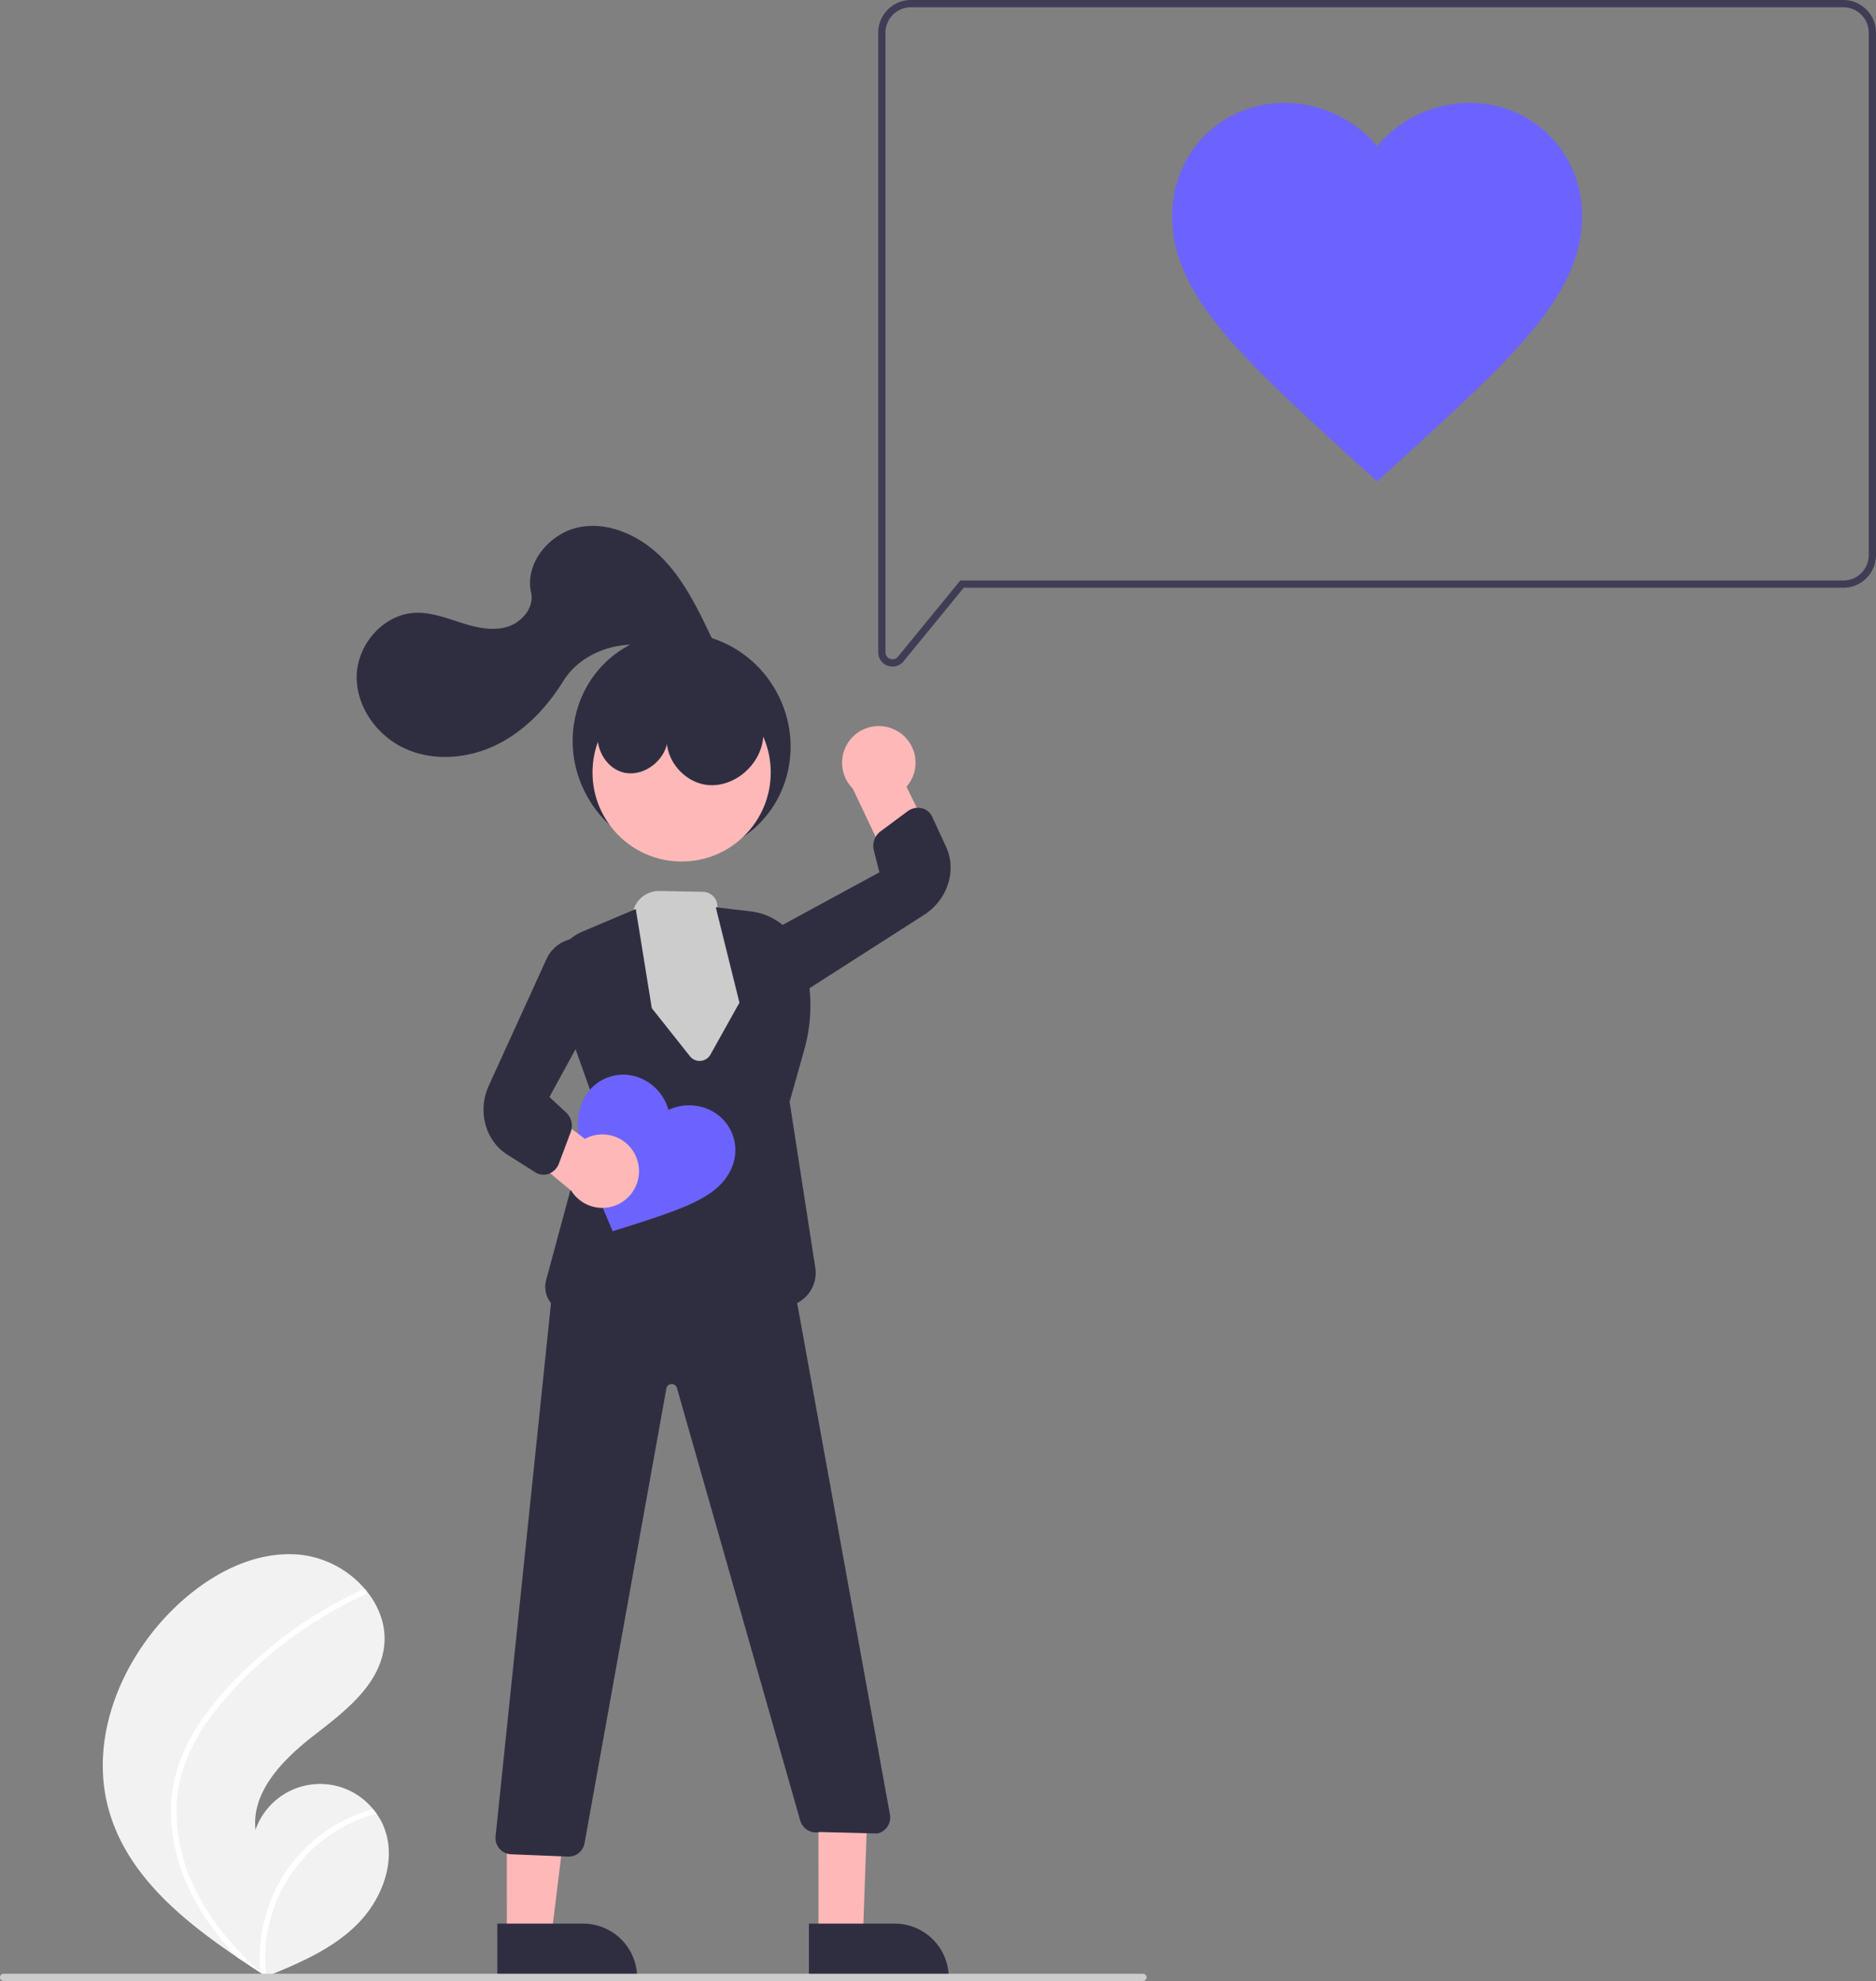 <svg data-name="Layer 1" xmlns="http://www.w3.org/2000/svg" width="517.051" height="546"><rect width="100%" height="100%" fill="#808080" stroke="none"/><path d="M30.074 499.171c5.052 17.527 19.803 29.795 35.191 40.217q3.223 2.184 6.448 4.266c.014.007.03.02.044.027.103.066.207.133.303.2l1.328.855-.242.108s-.237.127.023.02c.077-.032.158-.06.235-.093 8.94-3.606 18.037-7.477 24.888-14.23 7.106-7.014 11.26-18.015 7.411-27.229a17.593 17.593 0 00-1.904-3.418 19.135 19.135 0 00-.999-1.294 18.856 18.856 0 00-32.385 5.73c-1.13-10.526 7.548-19.343 15.901-25.849 8.356-6.502 17.851-13.583 19.467-24.05.902-5.824-1.123-11.468-4.812-15.999-.115-.138-.229-.275-.346-.409a27.518 27.518 0 00-17.688-9.489c-12.813-1.331-25.259 5.45-34.567 14.36-14.982 14.333-24.04 36.35-18.296 56.277z" fill="#f2f2f2"/><path d="M54.158 476.247a46.78 46.78 0 00-5.605 12.36 40.62 40.62 0 00-1.404 11.998 52.044 52.044 0 006.817 23.684 74.903 74.903 0 0011.299 15.1q3.223 2.183 6.448 4.265c.014.007.03.02.044.027.103.066.207.133.303.2l1.328.855s-.479.235-.22.129c.078-.033.159-.062.236-.094a41.405 41.405 0 0113.249-35.651 41.76 41.76 0 0117.146-9.226 19.135 19.135 0 00-.999-1.294 43.296 43.296 0 00-7.146 2.704 42.424 42.424 0 00-19.182 18.494 43.374 43.374 0 00-4.723 23.801 72.637 72.637 0 01-1.091-1.01c-6.793-6.333-12.827-13.602-16.91-21.992a48.416 48.416 0 01-5.07-22.907c.333-8.653 3.781-16.669 8.773-23.646a101.346 101.346 0 0119.21-19.799 115.158 115.158 0 0123.893-14.75.828.828 0 00.417-1.063.704.704 0 00-.346-.409.613.613 0 00-.533.023c-1.054.485-2.1.977-3.138 1.49a116.465 116.465 0 00-24.063 15.872c-7.083 6.039-13.75 12.938-18.733 20.839z" fill="#fff"/><ellipse cx="529.339" cy="381.994" rx="29.807" ry="30.775" transform="rotate(-28.663 12.201 961.783)" fill="#2f2e41"/><circle cx="187.865" cy="212.901" r="24.561" fill="#ffb8b8"/><path d="M174.696 250.47l-3.159 8.934 4.646 26.889L195.33 302.2l15.204-23.51-7.32-22.244-5.49-6.194a4.06 4.06 0 00-3.962-4.45l-11.99-.233a7.352 7.352 0 00-7.075 4.9z" fill="#ccc"/><path fill="#ffb8b8" d="M225.576 533.697l12.26-.002 1.693-47.288-13.957.002.004 47.288z"/><path d="M261.48 545.077l-38.53.004-.001-14.887 23.644-.002a14.887 14.887 0 0114.888 14.885z" fill="#2f2e41"/><path fill="#ffb8b8" d="M139.693 533.697l12.26-.002 5.83-47.288-18.094.002.004 47.288z"/><path d="M175.598 545.077l-38.53.004-.002-14.887 23.644-.002a14.887 14.887 0 0114.888 14.885z" fill="#2f2e41"/><path d="M247.489 201.607a10.056 10.056 0 012.352 15.239l10.14 20.62-11.029 9.219-13.91-29.322a10.11 10.11 0 0112.447-15.756z" fill="#ffb8b8"/><path d="M174.393 363.08a147.806 147.806 0 01-17.867-1.318 7.143 7.143 0 01-6.003-8.952l13.272-49.14-10.688-29.985a13.478 13.478 0 017.441-16.926l14.681-6.207 4.412 27.313 10.512 13.255a3.418 3.418 0 005.663-.46l7.983-14.308-6.52-26.292 9.72 1.15a16.877 16.877 0 0113.913 11.235 45.062 45.062 0 01.746 26.923l-4.028 14.312 7.074 45.721a9.314 9.314 0 01-8.218 10.691 93.625 93.625 0 01-13.62.57c-4.126-.176-7.025-2.692-8.382-7.277a1.276 1.276 0 00-2.456-.013q-.564 1.997-1.24 4.448c-1.093 3.967-7.937 5.26-16.395 5.26z" fill="#2f2e41"/><path d="M217.049 274.38a9.215 9.215 0 01-3.552-.702 8.736 8.736 0 01-5.219-6.338 10.57 10.57 0 015.448-11.347l28.647-15.554-1.567-6.195a4.978 4.978 0 011.925-5.134l7.387-5.487a4.736 4.736 0 014-.845 4.184 4.184 0 012.78 2.305l3.837 8.285c3.036 6.555.44 14.63-6.039 18.78l-32.13 20.582a10.257 10.257 0 01-5.517 1.65zM156.695 511.714q-.15 0-.3-.01l-15.61-.626a4.5 4.5 0 01-4.195-4.957l15.842-152.411 41.576-15.119 24.484 13.855 26.785 147.68a4.501 4.501 0 01-3.352 5.195l-.064.016-15.979-.393a4.514 4.514 0 01-5.295-3.027l-34.029-119.414a1.5 1.5 0 00-2.888.134L161.08 508.19a4.486 4.486 0 01-4.385 3.524zM166.413 197.396c-3.907 5.115-.933 13.821 5.287 15.478s13.13-4.418 12.285-10.799c-1.343 6.695 4.387 13.701 11.189 14.296s13.416-4.734 14.904-11.398-1.833-13.944-7.487-17.772-13.225-4.326-19.623-1.94a37.85 37.85 0 00-16.555 12.135z" fill="#2f2e41"/><path d="M196.021 175.562c-3.638-7.635-7.376-15.416-13.256-21.495s-14.387-10.266-22.722-8.833-15.513 9.846-13.667 18.1c.938 4.192-2.652 8.346-6.79 9.501s-8.547.075-12.638-1.237-8.235-2.88-12.527-2.695c-8.606.37-15.801 8.517-16.103 17.125s5.553 16.804 13.41 20.335 17.255 2.74 25.005-1.02 13.946-10.245 18.478-17.571c6.695-10.826 23.52-13.496 33.239-5.275a5.262 5.262 0 007.116-.57c1.72-2.006 1.47-5.39.455-6.365z" fill="#2f2e41"/><path d="M379.551 132.654l-8.193-7.392C342.26 98.548 323.05 81.21 323.05 59.61c0-17.622 13.56-31.264 31.075-31.264a33.424 33.424 0 0125.425 11.938 33.423 33.423 0 0125.425-11.938c17.516 0 31.075 13.642 31.075 31.264 0 21.6-19.21 38.938-48.306 65.652z" fill="#6c63ff"/><path d="M244.663 183.485a3.893 3.893 0 01-2.612-3.705V9a9.01 9.01 0 019-9h257a9.01 9.01 0 019 9v144a9.01 9.01 0 01-9 9H265.616l-16.586 20.272a3.892 3.892 0 01-3.023 1.449 3.986 3.986 0 01-1.344-.236zM251.05 2a7.008 7.008 0 00-7 7v170.78a1.934 1.934 0 003.431 1.225L264.668 160h243.383a7.008 7.008 0 007-7V9a7.008 7.008 0 00-7-7z" fill="#3f3d56"/><path d="M168.878 339.354l-1.736-4.037c-6.09-14.504-10.16-23.971-6.57-31.788a12.236 12.236 0 0116.119-6.296q.163.071.323.147a13.31 13.31 0 017.217 8.546 13.31 13.31 0 0111.185-.094 12.236 12.236 0 016.198 16.157q-.072.162-.149.322c-3.59 7.816-13.423 10.898-28.393 15.73z" fill="#6c63ff"/><path d="M175.57 319.524a10.056 10.056 0 00-14.356-5.624l-17.974-13.502-4.34 12.352 18.576 15.479a10.11 10.11 0 0018.095-8.705z" fill="#ffb8b8"/><path d="M149.8 323.783a4.18 4.18 0 01-2.237-.65l-7.719-4.878c-6.107-3.859-8.307-12.05-5.116-19.051l15.824-34.722a9.84 9.84 0 017.104-5.716 8.733 8.733 0 017.822 2.492 10.57 10.57 0 011.58 12.488l-15.626 28.608 4.678 4.353a4.98 4.98 0 011.168 5.357l-3.228 8.617a4.743 4.743 0 01-2.902 2.88 4.231 4.231 0 01-1.349.222z" fill="#2f2e41"/><path d="M315 546H1a1 1 0 010-2h314a1 1 0 010 2z" fill="#ccc"/></svg>